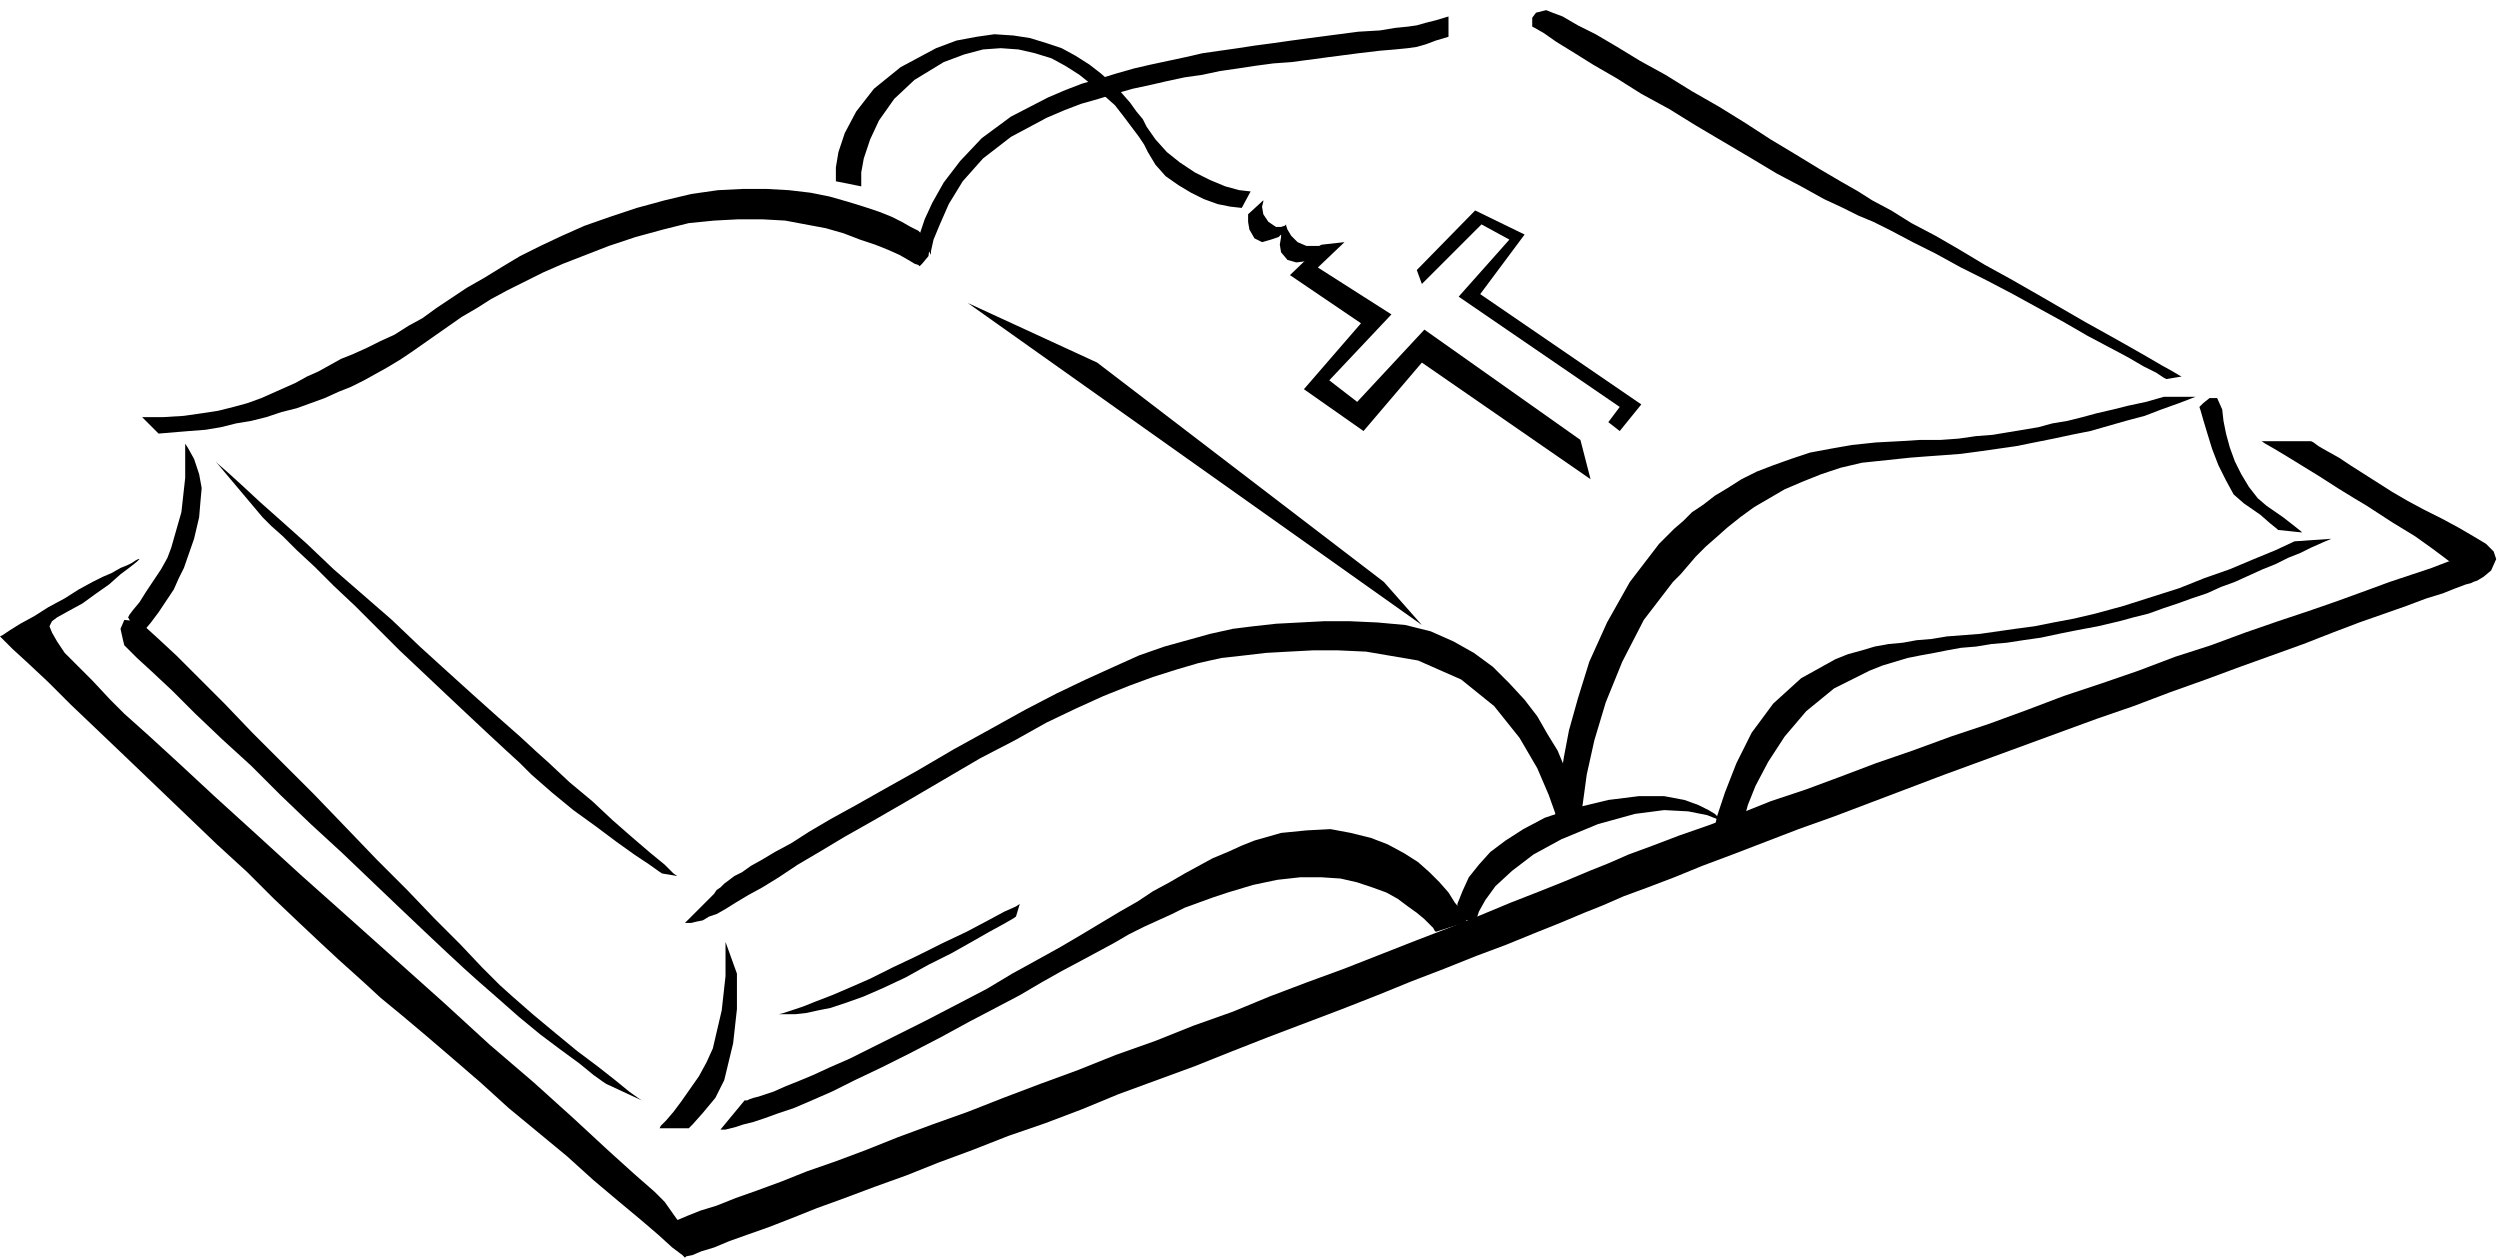 <svg xmlns="http://www.w3.org/2000/svg" width="1.97in" height="95.232" fill-rule="evenodd" stroke-linecap="round" preserveAspectRatio="none" viewBox="0 0 1971 993"><style>.pen1{stroke:none}.brush2{fill:#000}</style><path d="m725 210-1-1-3-1-5-3-7-4-9-4-10-4-12-4-13-5-14-4-16-3-16-3-18-1h-19l-19 1-20 2-20 5-22 6-21 7-18 7-18 7-16 7-14 7-14 7-13 7-11 7-12 7-10 7-10 7-10 7-10 7-9 6-10 6-9 5-9 5-10 5-10 4-11 5-11 4-11 4-12 3-12 4-12 3-12 2-12 3-12 2-13 1-12 1-12 1-13-13h17l16-1 14-2 13-2 12-3 11-3 11-4 9-4 9-4 9-4 9-5 9-4 9-5 9-5 10-4 11-5 10-5 11-5 11-7 11-6 11-8 12-8 12-8 14-8 13-8 15-9 16-8 17-8 18-8 20-7 21-7 22-6 21-5 21-3 20-1h18l18 1 17 2 15 3 14 4 13 4 12 4 10 4 8 4 7 4 6 3 3 3 2 1 4 8-1 8-5 6-2 2zm140 76 226 173 30 34-358-254 102 47zM108 490l6 4 11 10 14 13 18 18 20 20 22 23 24 24 25 25 25 26 24 25 24 24 22 23 20 20 17 18 14 14 10 9 16 14 18 15 17 14 16 12 14 11 11 9 7 5 3 2-28-13-3-2-7-5-11-9-15-11-16-12-17-14-17-15-16-14-10-9-14-13-17-16-20-19-22-21-23-22-25-23-24-23-23-23-23-21-21-20-18-18-16-15-12-11-7-7-3-3-1-4-2-9 3-7 10 1z" class="pen1 brush2"/><path d="m540 992-2-2-8-6-11-10-14-12-18-15-19-16-21-19-23-19-23-19-22-20-22-19-21-18-19-16-17-14-13-12-10-9-10-9-14-13-17-16-20-19-21-21-24-22-24-23-24-23-24-23-22-21-21-20-18-18-16-15-12-11-7-7-3-3 2-1 6-4 8-5 11-6 11-7 13-7 11-7 11-6 8-4 7-3 7-4 5-2 4-2 3-2 2-1h1l-2 2-5 4-8 6-9 8-10 7-11 8-11 6-9 5-4 3-2 4 2 5 4 7 6 9 10 10 12 12 14 15 11 11 19 17 24 22 28 26 33 30 35 32 37 33 38 34 38 34 36 33 35 30 31 28 27 25 21 19 16 14 8 8 12 17 5 14v9l-1 4z" class="pen1 brush2"/><path d="m110 503 1-2 3-4 5-6 6-8 6-9 6-9 4-9 4-8 8-23 4-17 1-12 1-11-2-11-4-12-5-9-2-3v27l-3 27-8 28-3 8-5 9-6 9-6 9-5 8-5 6-3 4-1 2 9 16zm503 297h1l4-1 6-2 9-3 10-4 13-5 14-6 16-7 18-9 19-9 20-10 19-9 17-9 13-7 9-4 3-2-3 10-3 2-7 4-11 6-14 8-16 9-18 9-18 10-17 8-16 7-14 5-12 4-10 2-9 2-9 1h-14zm112-615 1-3 3-9 6-13 9-16 13-17 17-18 23-17 29-15 14-6 13-5 14-4 13-4 14-4 13-3 14-3 14-3 13-3 14-2 14-2 13-2 15-2 14-2 15-2 15-2 23-3 17-1 12-2 10-1 7-1 7-2 8-2 10-3v16l-10 3-8 3-7 2-7 1-10 1-12 1-17 2-23 3-15 2-15 2-14 1-15 2-13 2-14 2-14 3-14 2-14 3-13 3-14 3-14 4-13 4-14 4-13 5-14 6-28 15-22 17-16 18-11 18-7 16-5 12-2 9v3l-9-16zM540 992l1-1 5-1 7-3 10-3 12-5 14-5 17-6 18-7 20-8 22-8 24-9 25-9 25-10 27-10 28-11 29-10 29-11 29-12 30-11 30-11 30-12 28-11 29-11 29-11 28-11 27-11 26-10 25-10 24-9 22-9 20-8 19-8 15-6 16-7 19-7 21-8 22-9 24-9 26-10 26-10 28-10 29-11 29-11 29-11 30-11 30-11 30-11 30-11 29-10 29-11 28-10 27-10 25-9 25-9 23-9 21-8 20-7 17-6 16-6 13-4 10-4 8-3 4-1 2-1 4-24-2 1-4 1-8 3-10 3-13 5-15 5-18 6-19 7-22 8-23 8-24 8-26 9-27 10-28 9-29 11-29 10-30 10-29 11-30 11-30 10-30 11-29 10-29 11-27 10-27 9-25 10-24 9-23 8-21 8-19 7-16 7-15 6-19 8-20 8-23 9-24 10-25 10-26 10-28 11-28 11-30 11-29 11-29 12-31 11-30 12-31 11-30 12-30 11-29 11-28 11-28 10-27 10-25 10-24 9-23 8-20 8-19 7-17 6-15 6-13 4-10 4-7 3-4 1-2 1 11 28zm1180-695-2-1-5-3-9-5-12-7-14-8-16-9-18-10-19-11-19-11-21-12-20-11-20-12-19-11-19-10-16-10-15-8-11-7-14-8-17-10-18-11-20-12-20-13-21-13-21-12-21-13-20-11-18-11-17-10-14-7-12-7-8-3-5-2-8 2-3 4v7l2 1 7 4 10 7 13 8 16 10 19 11 19 12 22 12 21 13 22 13 22 13 20 12 19 10 18 10 15 7 12 6 12 5 14 7 17 9 18 9 20 11 20 10 21 11 20 11 20 11 19 11 17 9 15 8 12 7 10 5 6 4 2 1 12-2zm95 123-1-1-5-4-9-7-13-9-7-6-7-9-6-10-5-10-4-11-3-11-2-10-1-9-4-9h-6l-5 4-3 3 1 3 2 7 3 10 4 13 5 13 6 12 6 11 8 7 13 9 8 7 5 4 1 1 19 2zm-585 195 1-5 2-13 4-21 7-25 9-29 14-31 18-32 23-30 6-6 6-6 7-6 7-7 9-6 9-7 10-6 11-7 12-6 13-5 14-5 15-5 16-3 17-3 19-2 19-1 16-1h16l14-1 14-2 13-1 12-2 12-2 12-2 11-3 12-2 12-3 11-3 13-3 12-3 14-3 14-4h25l-13 5-14 5-13 5-15 4-14 4-14 4-15 3-14 3-15 3-15 3-14 2-14 2-15 2-13 1-14 1-13 1-19 2-19 2-17 4-15 5-15 6-14 6-12 7-12 7-11 8-10 8-9 8-8 7-8 8-6 7-6 7-6 6-23 30-17 33-13 32-9 30-6 27-3 22-2 14v5l-16-37z" class="pen1 brush2"/><path d="m1374 650 1-4 3-11 6-15 10-19 13-20 17-20 22-18 28-14 10-4 10-3 10-3 10-2 11-2 10-2 11-2 12-1 12-2 12-1 13-2 14-2 14-3 15-3 16-3 17-4 11-3 12-3 11-4 12-4 11-4 12-4 11-5 11-4 11-5 11-5 10-4 10-5 10-4 8-4 9-4 7-3-29 2-15 7-17 7-19 8-20 7-20 8-22 7-22 7-22 6-17 4-16 3-15 3-15 2-14 2-14 2-13 1-13 1-12 2-12 1-11 2-11 1-11 2-10 3-11 3-10 4-27 15-22 20-17 23-12 24-9 23-6 18-3 13-1 5 24-11z" class="pen1 brush2"/><path d="m1163 727 1-2 2-6 5-9 8-11 13-12 17-13 22-12 29-12 29-8 23-3 19 1 15 3 10 4 7 5 4 4 1 1-15-14-1-1-5-3-8-4-11-4-16-3h-20l-24 3-29 7-21 7-17 9-14 9-12 9-9 10-8 10-5 11-4 10v8l5 4 6 2h3z" class="pen1 brush2"/><path d="M540 728h5l4-1 5-1 5-3 6-2 7-4 8-5 10-6 11-6 13-8 15-10 17-10 20-12 23-13 26-15 29-17 29-17 27-14 25-14 23-11 22-10 20-8 19-7 19-6 17-5 18-4 18-2 17-2 18-1 19-1h20l22 1 41 7 34 15 26 21 20 25 14 24 9 21 5 14 1 6 19-10v-2l-2-4-2-7-4-9-5-11-5-12-8-13-8-14-10-13-12-13-13-13-15-11-16-9-18-8-20-5-22-2-22-1h-20l-19 1-19 1-18 2-16 2-18 4-18 5-18 5-20 7-20 9-22 10-23 11-25 13-27 15-29 16-29 17-25 14-23 13-20 11-17 10-14 9-13 7-10 6-9 5-7 5-6 3-4 3-4 3-3 3-3 2-2 3-23 23zm3 162 3-3 8-9 10-12 7-14 7-29 3-27v-28l-9-25v27l-3 27-7 30-5 11-6 11-7 10-7 10-6 8-6 7-4 4-1 2h23zM207 408l2 2 5 5 9 8 11 11 14 13 15 15 17 16 17 17 18 18 18 17 18 17 17 16 16 15 14 13 12 11 9 9 16 14 17 14 18 13 16 12 14 10 12 8 7 5 3 2 12 2-3-2-7-7-11-9-14-12-16-14-16-15-18-15-16-15-10-9-13-12-17-15-19-17-21-19-22-20-22-21-23-20-23-20-21-20-19-17-18-16-14-13-11-10-8-7-2-2 37 44z" class="pen1 brush2"/><path d="M568 891h4l4-1 4-1 6-2 8-2 9-3 11-4 12-4 14-6 16-7 18-9 21-10 22-11 25-13 22-12 21-11 19-10 17-10 16-9 15-8 13-7 13-7 12-7 12-6 11-5 11-5 10-5 11-4 11-4 12-4 20-6 19-4 18-2h17l15 1 13 3 12 4 11 4 9 5 8 6 7 5 6 5 4 4 3 3 1 2 1 1 25-8-1-1-1-3-3-5-5-6-5-8-7-8-8-8-9-8-11-7-13-7-13-5-16-4-16-3-19 1-20 2-21 6-10 4-11 5-12 5-11 6-11 6-12 7-13 7-12 8-14 8-15 9-15 9-17 10-18 10-20 11-20 12-23 12-25 13-22 11-20 10-18 9-16 7-13 6-12 5-10 4-9 4-6 2-6 2-4 1-3 1-2 1h-2l-19 23zm418-740-9-1-11-3-12-5-12-6-12-8-10-8-9-10-7-10-3-6-5-6-5-7-7-8-7-7-9-8-9-7-11-7-11-6-12-4-13-4-13-2-15-1-14 2-16 3-16 6-28 15-21 17-14 18-9 17-5 15-2 12v11l20 4v-11l2-11 5-15 7-15 12-17 16-15 23-14 16-6 15-4 14-1 14 1 13 3 13 4 11 6 11 7 10 8 9 8 9 8 7 9 6 8 6 8 4 6 3 6 6 10 8 9 10 7 10 6 10 5 11 4 10 2 9 1 7-13zm56 42-2 1h-10l-7-3-5-5-3-5-1-3v-1l-1 1-3 1h-4l-6-4-4-6-1-6 1-4v-1l-12 11v6l1 6 4 7 6 3 7-2 6-2 2-2v2l-1 6 1 6 5 6 7 2 8-1 6-3 2-2 4-8z" class="pen1 brush2"/><path d="m1042 193-25 24 56 38-45 52 47 33 46-54 133 92-8-31-123-87-53 57-22-17 49-52-58-37 21-20-18 2zm235 147 17-21-127-87 35-47-39-19-46 47 4 11 47-47 22 12-40 45 127 87-9 12 9 7zm673 119 3-1 5-3 6-5 4-9-2-6-6-6-10-6-12-7-13-7-14-7-13-7-12-7-11-7-11-7-11-7-9-6-9-5-7-4-4-3-2-1h-39l3 2 7 4 10 6 13 8 13 8 14 9 13 8 10 6 20 13 18 11 14 10 12 9 9 7 6 6 4 3 1 1z" class="pen1 brush2"/></svg>
